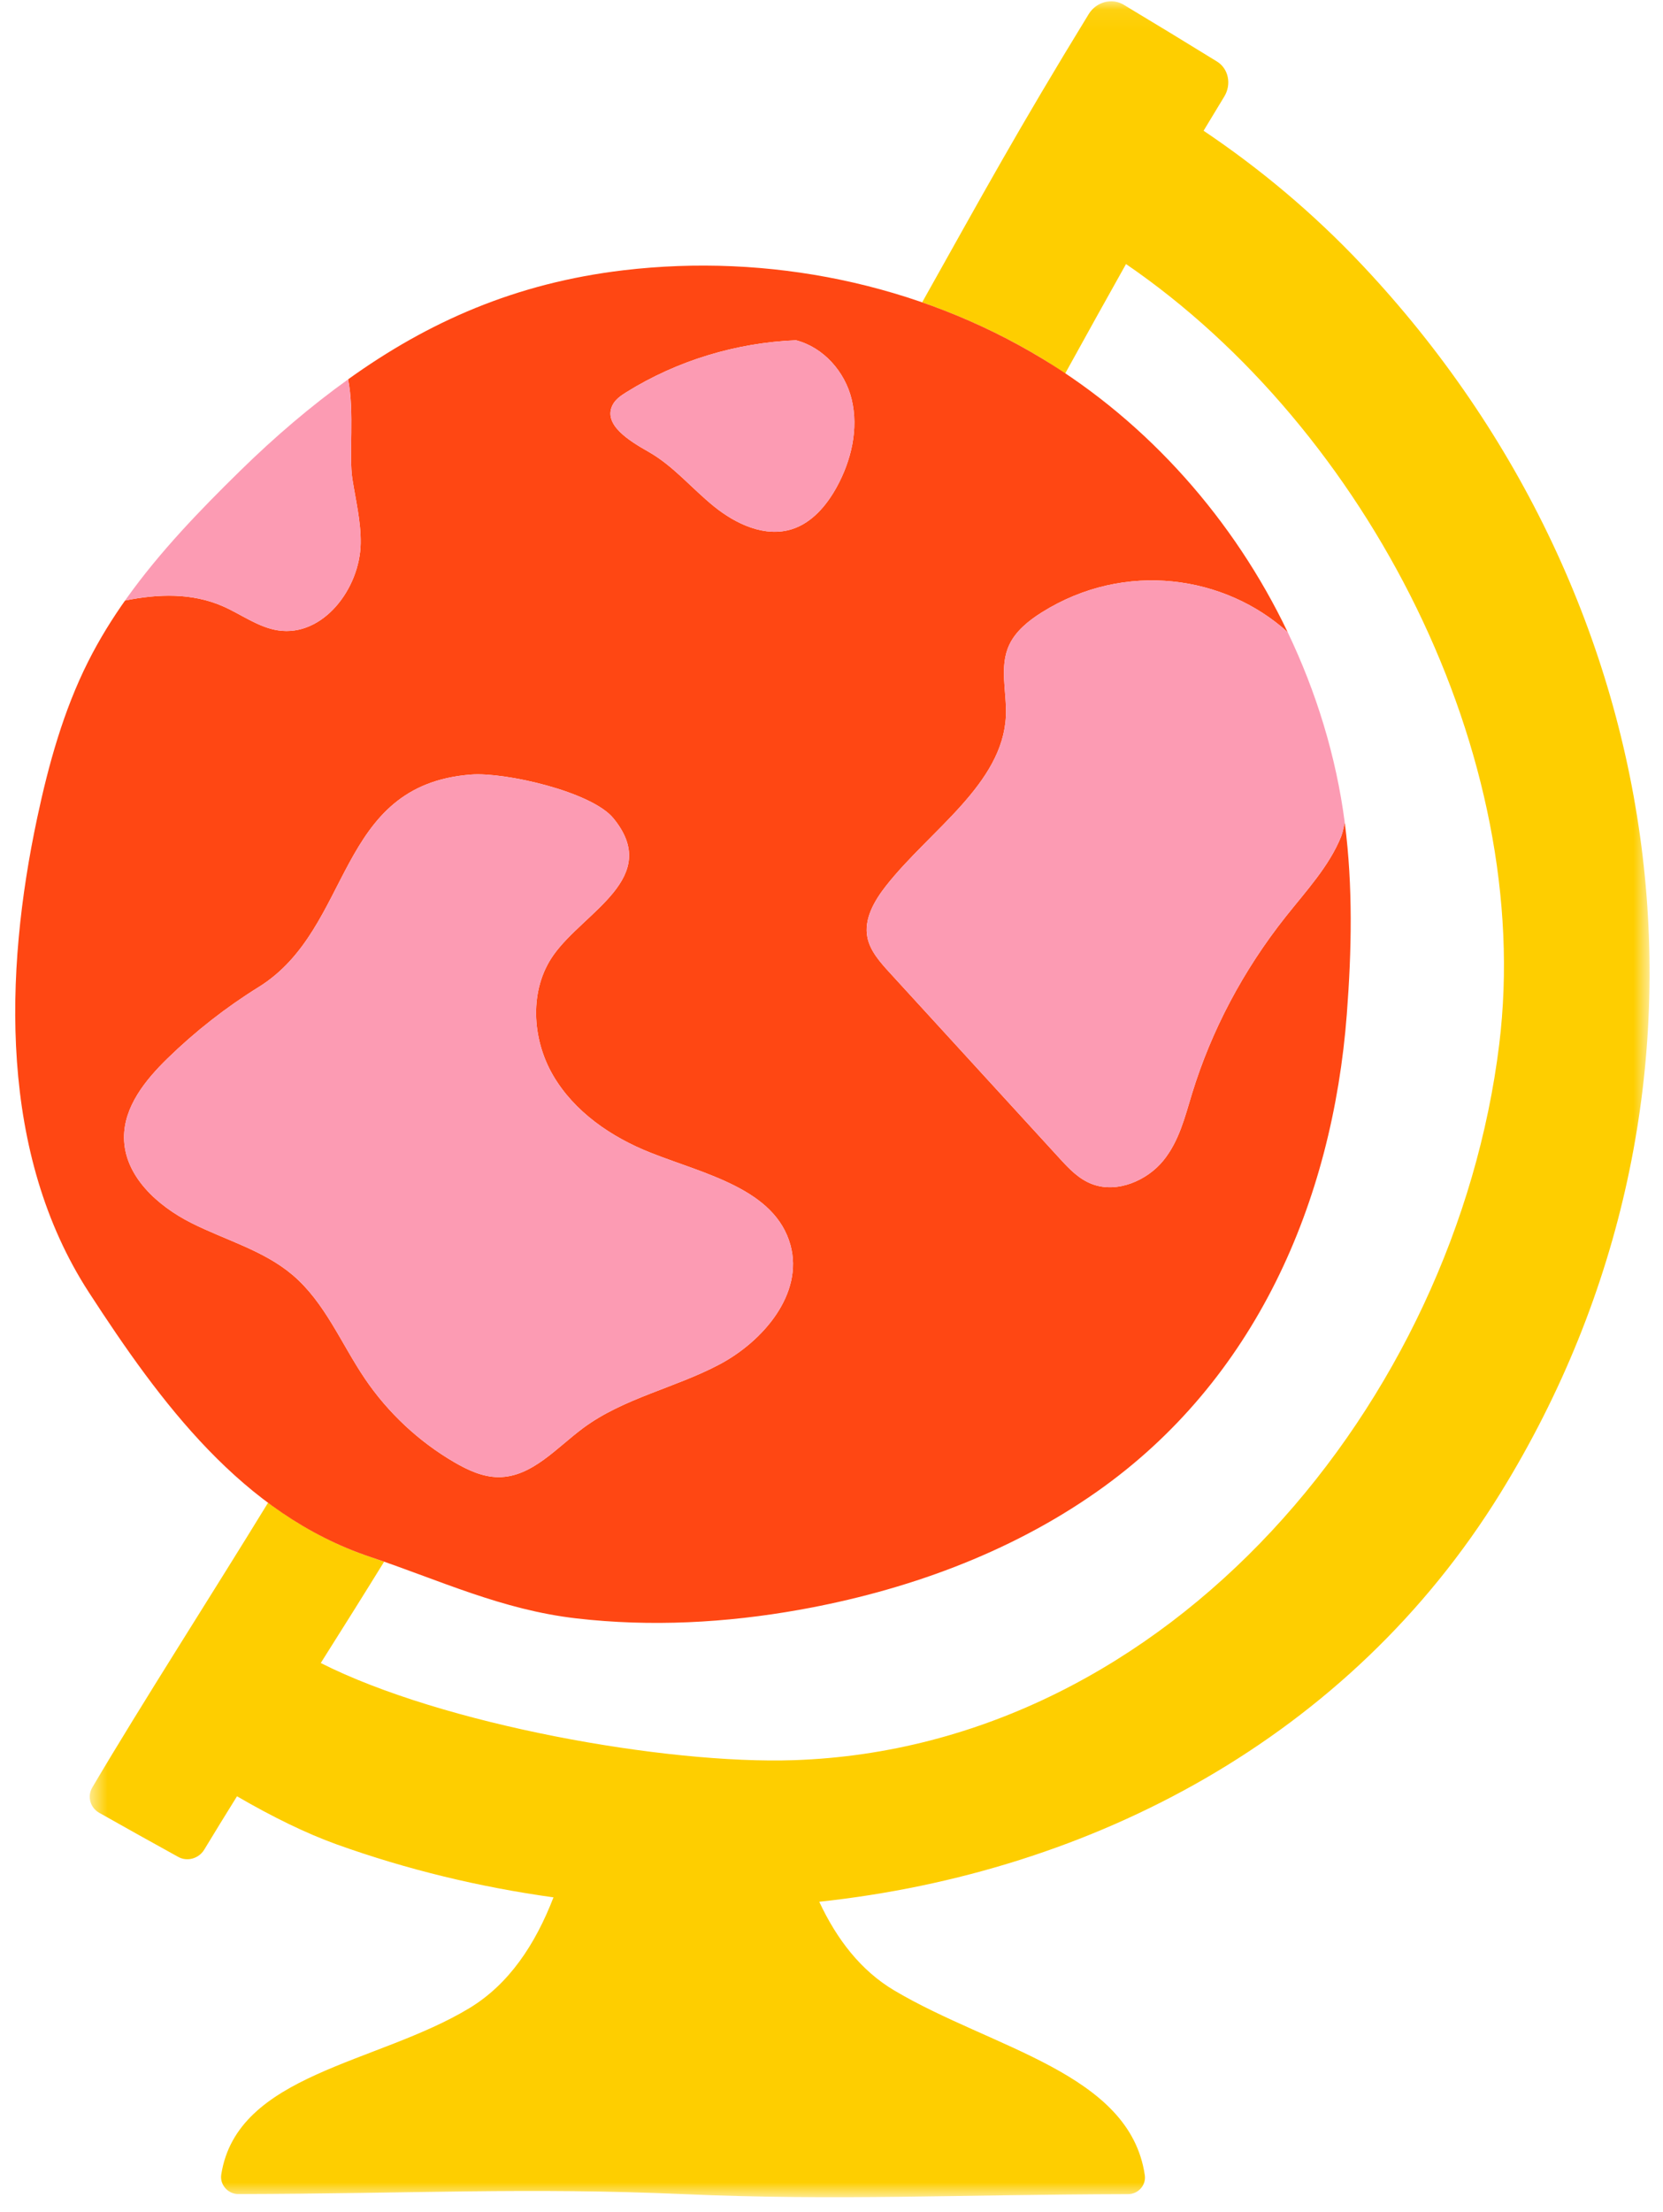 <svg xmlns="http://www.w3.org/2000/svg" xmlns:xlink="http://www.w3.org/1999/xlink" height="113" viewBox="0 0 85 113" width="85"><mask id="a" fill="#fff"><path d="m.586.066h79.728v112.197h-79.728z" fill="#fff" fill-rule="evenodd"></path></mask><g fill="none" fill-rule="evenodd"><path d="m65.65 13.569c-2.546-2.704-5.281-4.973-8.132-6.889.336-.559.685-1.136 1.059-1.75.379-.624.216-1.424-.375-1.787-1.895-1.165-2.847-1.746-4.769-2.902-.601-.362-1.404-.147-1.786.478-3.662 5.983-5.342 9.074-8.514 14.73 2.145.745 4.215 1.708 6.164 2.89.391.236.762.5 1.141.754 1.17-2.113 2.146-3.88 3.115-5.602 12.355 8.456 20.886 25.109 19.076 39.868-2.233 18.21-16.779 35.917-36.045 36.572-6.54.223-17.971-1.819-24.189-4.964 1.118-1.771 2.215-3.516 3.238-5.175-.241-.085-.48-.171-.725-.253-1.926-.646-3.641-1.603-5.204-2.765-2.905 4.744-6.451 10.253-8.989 14.556-.265.451-.107 1.028.353 1.288 1.623.915 2.434 1.366 4.043 2.256.458.254 1.051.087 1.327-.37.521-.864 1.091-1.786 1.676-2.728 1.792 1.042 3.525 1.894 5.1 2.46 3.585 1.285 7.307 2.182 11.076 2.704-.939 2.432-2.29 4.444-4.293 5.657-4.72 2.859-11.878 3.347-12.688 8.505-.082.523.346 1.001.876.999 8.925-.021 14.76-.347 22.723.002 7.974.348 13.812.023 22.757.001.513-.002.924-.459.849-.967-.764-5.231-7.781-6.462-12.799-9.436-1.701-1.007-2.936-2.599-3.841-4.536 13.959-1.498 27.096-8.376 34.822-20.889 12.57-20.358 9.148-45.501-7.046-62.707" fill="#fece00" mask="url(#a)" transform="translate(4)"></path><path d="m42.764 24.89c-.516.937-1.263 1.821-2.282 2.145-1.38.439-2.873-.256-3.998-1.169-1.125-.912-2.069-2.062-3.328-2.778-.976-.555-2.349-1.383-1.849-2.389.145-.292.431-.487.707-.66 2.596-1.616 5.617-2.529 8.672-2.654 1.398.361 2.5 1.599 2.843 3.014.365 1.51-.016 3.13-.765 4.491m-6.003 44.829c-2.266 1.196-4.89 1.716-6.95 3.24-1.369 1.013-2.623 2.51-4.325 2.511-.802 0-1.561-.352-2.255-.754-1.82-1.058-3.398-2.532-4.579-4.275-1.212-1.79-2.044-3.897-3.693-5.296-1.483-1.262-3.44-1.783-5.18-2.661-1.739-.876-3.427-2.405-3.44-4.353-.011-1.585 1.089-2.948 2.224-4.054 1.416-1.379 2.98-2.604 4.658-3.646 4.854-3.014 3.893-10.327 10.859-10.857 1.73-.132 6.155.873 7.27 2.231 2.501 3.048-1.485 4.763-3.06 6.991-1.25 1.766-1.112 4.272-.025 6.142 1.089 1.87 2.979 3.162 4.991 3.958 2.769 1.097 6.361 1.848 7.147 4.721.675 2.472-1.376 4.905-3.642 6.102m31.972-27.677c-.063.233-.094.471-.185.699-.608 1.514-1.792 2.782-2.836 4.099-2.169 2.736-3.796 5.81-4.785 9.038-.363 1.187-.659 2.43-1.474 3.427-.813.997-2.33 1.673-3.612 1.201-.695-.255-1.198-.793-1.673-1.311-2.89-3.157-5.779-6.314-8.669-9.471-.499-.545-1.017-1.122-1.161-1.812-.197-.942.34-1.88.96-2.667 2.245-2.843 5.957-5.192 6.115-8.658.056-1.233-.362-2.53.185-3.665.325-.677.961-1.199 1.638-1.626 4.278-2.689 9.406-1.876 12.58 1.003l-.007-.016c-2.734-5.713-7.092-10.657-12.512-13.944-6.379-3.868-14.038-5.407-21.43-4.53-5.498.652-9.969 2.624-14.074 5.572.33 1.675.031 3.909.217 5.09.172 1.094.442 2.183.425 3.29-.036 2.315-1.928 4.794-4.218 4.447-1.026-.155-1.889-.825-2.841-1.239-1.571-.681-3.277-.631-4.977-.288h-.001c.031-.043.058-.089.089-.132-.742 1.038-1.413 2.122-1.987 3.264-1.256 2.502-2.012 5.224-2.596 7.961-1.695 7.952-1.955 17.182 2.645 24.265 3.651 5.621 7.826 11.305 14.358 13.501 3.585 1.204 6.728 2.707 10.566 3.149 3.784.436 7.632.229 11.376-.439 5.409-.965 10.703-2.87 15.2-6.025 8.107-5.686 12.058-14.806 12.791-24.419.248-3.242.314-6.513-.101-9.738-.003-.02-.007-.038-.006-.026" fill="#ff4713"></path><path d="m43.529 20.399c-.343-1.417-1.445-2.653-2.843-3.015-3.055.126-6.076 1.038-8.67 2.655-.278.173-.564.367-.709.66-.499 1.005.873 1.834 1.849 2.388 1.259.716 2.203 1.866 3.328 2.779 1.125.911 2.618 1.607 3.998 1.169 1.02-.325 1.766-1.208 2.282-2.145.749-1.362 1.132-2.981.765-4.491m-3.126 43.218c-.786-2.873-4.378-3.624-7.147-4.721-2.012-.797-3.902-2.089-4.991-3.959-1.087-1.87-1.224-4.375.025-6.142 1.575-2.228 5.561-3.942 3.06-6.991-1.115-1.357-5.54-2.362-7.27-2.23-6.966.53-6.005 7.842-10.858 10.857-1.679 1.041-3.243 2.266-4.659 3.646-1.135 1.106-2.235 2.468-2.224 4.053.013 1.949 1.701 3.477 3.44 4.354 1.74.877 3.697 1.398 5.181 2.66 1.648 1.4 2.48 3.507 3.692 5.297 1.181 1.743 2.759 3.216 4.58 4.274.693.403 1.452.754 2.255.754 1.701 0 2.955-1.498 4.324-2.511 2.06-1.524 4.684-2.043 6.951-3.24 2.266-1.197 4.316-3.629 3.641-6.101m-33.916-33.069c-.031.044-.058.09-.088.133h.001c1.699-.344 3.405-.394 4.976.288.953.414 1.816 1.084 2.841 1.239 2.291.347 4.182-2.132 4.218-4.447.017-1.108-.252-2.196-.424-3.29-.187-1.182.114-3.416-.217-5.09-1.897 1.363-3.724 2.915-5.523 4.678-2.07 2.027-4.106 4.14-5.784 6.489m62.246 11.494c-.063.233-.094.47-.185.698-.608 1.515-1.792 2.783-2.835 4.098-2.17 2.738-3.797 5.811-4.786 9.039-.363 1.187-.659 2.43-1.473 3.428-.814.995-2.33 1.673-3.613 1.201-.695-.255-1.198-.794-1.673-1.311-2.89-3.157-5.779-6.315-8.669-9.471-.499-.545-1.015-1.122-1.16-1.812-.198-.944.339-1.88.96-2.667 2.244-2.843 5.956-5.193 6.114-8.659.056-1.232-.362-2.53.185-3.664.326-.677.961-1.2 1.638-1.626 4.278-2.69 9.406-1.876 12.58 1.003 1.465 3.061 2.473 6.338 2.915 9.705 0 .013.001.026.002.038" fill="#fc9bb3"></path></g></svg>